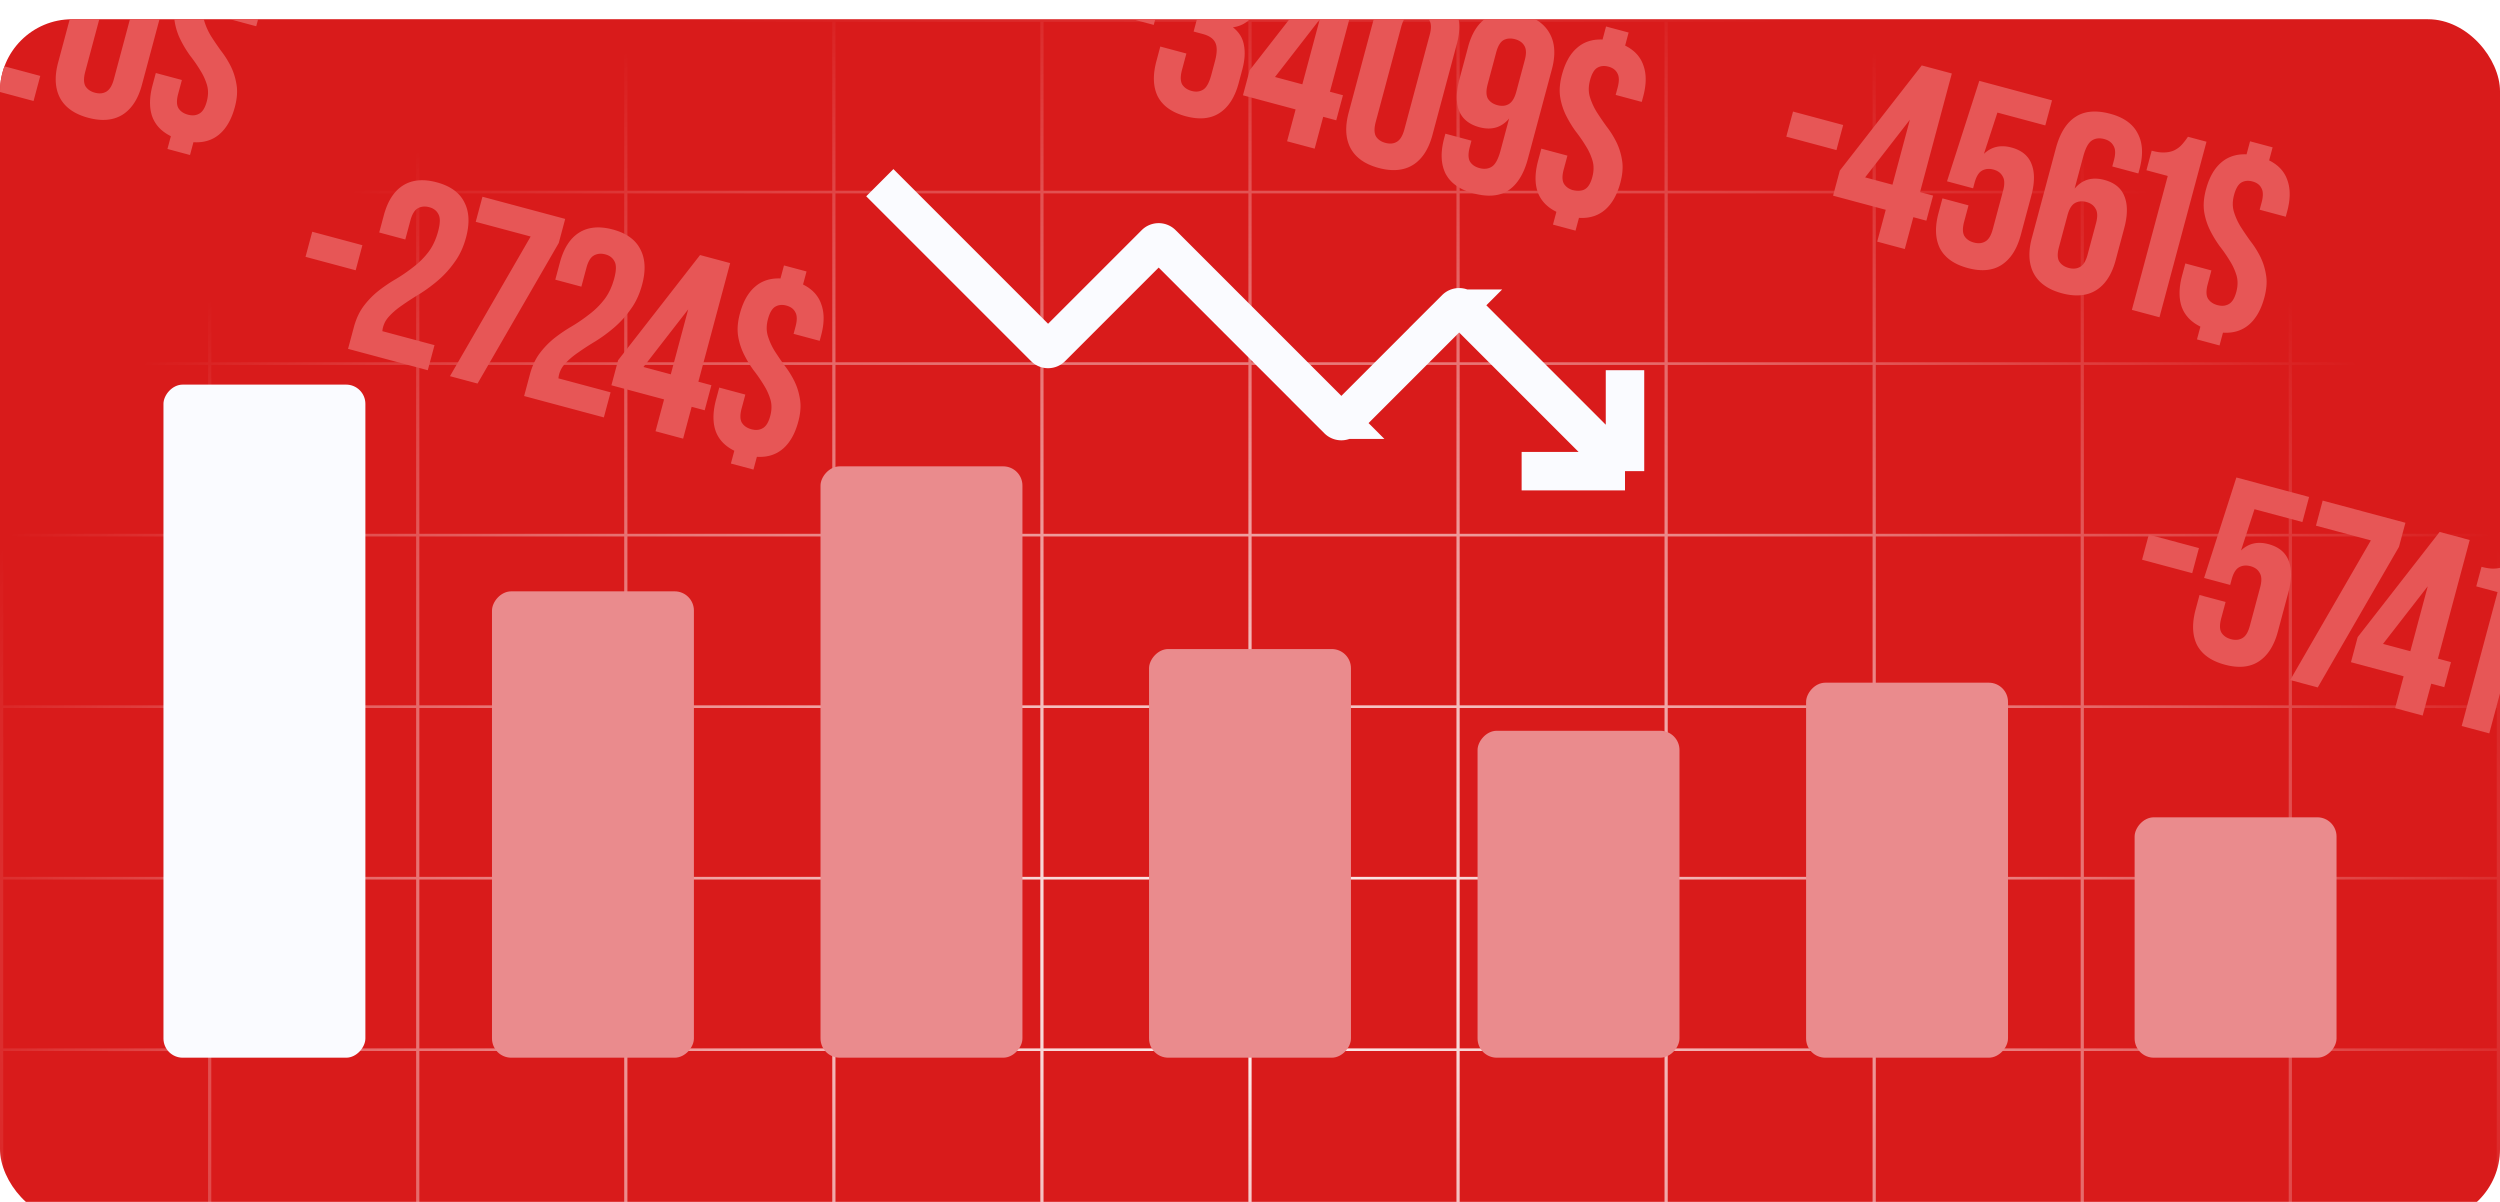 <svg width="520" height="250" fill="none" xmlns="http://www.w3.org/2000/svg"><g filter="url(#filter0_i_172_1723)"><g clip-path="url(#clip0_172_1723)"><rect width="520" height="250" rx="15" fill="#D91B1B"/><path fill-rule="evenodd" clip-rule="evenodd" d="M0 0h520v393H0V0zm519.331 214.614h-42.609v35.126h42.609v-35.126zm-43.278-.551v-35.126h-42.608v35.126h42.608zm.669-35.677h42.609V143.26h-42.609v35.126zm-.669 0V143.26h-42.608v35.126h42.608zm43.278 35.677v-35.126h-42.609v35.126h42.609zm0 71.906v35.125h-42.609v-35.125h42.609zm-43.278 0v35.125h-42.608v-35.125h42.608zm.669 35.677h42.609v35.125h-42.609v-35.125zm0 35.677h42.609v35.125h-42.609v-35.125zm-.669-35.677v35.125h-42.608v-35.125h42.608zm43.278-249.74h-42.609v35.125h42.609V71.906zm-43.278-.552V36.23h-42.608v35.125h42.608zm.669-35.677h42.609V.552h-42.609v35.125zm-.669 0h-42.608V.552h42.608v35.125zm43.278 35.677V36.23h-42.609v35.125h42.609zm-43.278.552v35.125h-42.608V71.906h42.608zm.669 35.677h42.609v35.125h-42.609v-35.125zm-.669 0v35.125h-42.608v-35.125h42.608zm0 177.834v-35.125h-42.608v35.125h42.608zm0-35.677h-42.608v-35.126h42.608v35.126zm-85.886-35.126h42.609v35.126h-42.609v-35.126zm-.669-35.677v35.126H346.89v-35.126h42.608zm43.278-.551h-42.609V143.26h42.609v35.126zm-43.278-35.126v35.126H346.89V143.26h42.608zm129.833 142.157v-35.125h-42.609v35.125h42.609zM432.776 71.906h-42.609v35.125h42.609V71.906zm-43.278-.552V36.23H346.89v35.125h42.608zm.669-35.677h42.609V.552h-42.609v35.125zm-.669 0V.552H346.89v35.125h42.608zm0 36.229v35.125H346.89V71.906h42.608zm86.555 320.542v-35.125h-42.608v35.125h42.608zm-43.277-35.125h-42.609v35.125h42.609v-35.125zm-43.278 0v35.125H346.89v-35.125h42.608zm.669-71.354h42.609v35.125h-42.609v-35.125zm-.669 35.125v-35.125H346.89v35.125h42.608zm-42.608-35.677h42.608v-35.125H346.89v35.125zm42.608-70.803v35.126H346.89v-35.126h42.608zM346.89 356.771h42.608v-35.125H346.89v35.125zm-130.502 35.677v-35.125h-42.609v35.125h42.609zm0-70.802v35.125h-42.609v-35.125h42.609zm0-35.677v35.125h-42.609v-35.125h42.609zm43.277 35.125h-42.608v-35.125h42.608v35.125zm.67-35.125v35.125h42.608v-35.125h-42.608zm-43.278 106.479v-35.125h42.608v35.125h-42.608zm43.278 0v-35.125h42.608v35.125h-42.608zm0-70.802v35.125h42.608v-35.125h-42.608zm0-36.229v-35.125h42.608v35.125h-42.608zm0-35.677h42.608v-35.126h-42.608v35.126zm-.67-35.126v35.126h-42.608v-35.126h42.608zm-43.277 0v35.126h-42.609v-35.126h42.609zm43.947-.551h42.608v-35.126h-42.608v35.126zm0-35.677h42.608V143.26h-42.608v35.126zm43.277 107.583v35.125h42.608v-35.125h-42.608zm0 106.479v-35.125h42.608v35.125h-42.608zm42.608-35.677h-42.608v-35.125h42.608v35.125zm-42.608-106.479v35.125h42.608v-35.125h-42.608zm42.608-.552h-42.608v-35.126h42.608v35.126zm-86.555-106.48v35.126h-42.608V143.26h42.608zm-43.277 35.126V143.26h-42.609v35.126h42.609zm43.947-70.803v35.125h42.608v-35.125h-42.608zm0-35.677v35.125h42.608V71.906h-42.608zm-.67 0h-42.608v35.125h42.608V71.906zm-43.277-.552V36.23h-42.609v35.125h42.609zm.669-35.677h42.608V.552h-42.608v35.125zm43.278 0V.552h42.608v35.125h-42.608zm-43.947 0V.552h-42.609v35.125h42.609zm43.947 35.677V36.23h42.608v35.125h-42.608zm-43.947.552v35.125h-42.609V71.906h42.609zm87.224 71.354v35.126h42.608V143.26h-42.608zm42.608 70.803h-42.608v-35.126h42.608v35.126zm-172.441 36.229h42.609v35.125h-42.609v-35.125zm215.719-142.709v35.125H346.89v-35.125h42.608zM303.612.552v35.125h42.608V.552h-42.608zm0 106.479V71.906h42.608v35.125h-42.608zm0-70.802v35.125h42.608V36.23h-42.608zm0 106.479v-35.125h42.608v35.125h-42.608zm-87.224 0h-42.609v-35.125h42.609v35.125zm-42.609 71.355h42.609v-35.126h-42.609v35.126zm-.669 178.385h-42.608v-35.125h42.608v35.125zm-43.277-35.125v35.125H87.224v-35.125h42.609zm-43.278 0v35.125H43.947v-35.125h42.608zm43.947-.552h42.608v-35.125h-42.608v35.125zm0-35.677v-35.125h42.608v35.125h-42.608zm-.669 0v-35.125H87.224v35.125h42.609zm-43.278 0v-35.125H43.947v35.125h42.608zm-42.608.552h42.608v35.125H43.947v-35.125zm42.608-36.229v-35.125H43.947v35.125h42.608zm0-35.677v-35.126H43.947v35.126h42.608zm0-35.677v-35.126H43.947v35.126h42.608zm0-35.677V143.26H43.947v35.126h42.608zm.67 0V143.26h42.608v35.126H87.224zm43.277 0V143.26h42.608v35.126h-42.608zm-43.278 36.228v35.126h42.609v-35.126H87.224zm43.278 0v35.126h42.608v-35.126h-42.608zm0-.551v-35.126h42.608v35.126h-42.608zm0 71.354v-35.125h42.608v35.125h-42.608zM43.947.552h42.608v35.125H43.947V.552zm43.277 0v35.125h42.609V.552H87.224zm43.278 0v35.125h42.608V.552h-42.608zM43.947 36.229h42.608v35.125H43.947V36.23zm42.608 70.802V71.906H43.947v35.125h42.608zm43.278-35.125H87.224v35.125h42.609V71.906zm.669 35.125V71.906h42.608v35.125h-42.608zm42.608-35.677h-42.608V36.23h42.608v35.125zm-42.608 36.229v35.125h42.608v-35.125h-42.608zm-86.555 35.125h42.608v-35.125H43.947v35.125zm-.67 71.355v-35.126H.67v35.126h42.609zm0-35.677V143.26H.67v35.126h42.609zm0 107.583v35.125H.67v-35.125h42.609zm0 35.677v35.125H.67v-35.125h42.609zm0-250.292V36.23H.67v35.125h42.609zm0-35.677V.552H.67v35.125h42.609zm0 36.229v35.125H.67V71.906h42.609zm0 35.677v35.125H.67v-35.125h42.609zm0 177.834v-35.125H.67v35.125h42.609zm0-35.677v-35.126H.67v35.126h42.609zm0 142.708v-35.125H.67v35.125h42.609zm43.947-107.031v-35.125h42.609v35.125H87.224zm0-142.709v-35.125h42.609v35.125H87.224zm0-106.48v35.126h42.609V36.23H87.224zm0 320.543v-35.125h42.609v35.125H87.224zm0-142.708v-35.126h42.609v35.126H87.224zm129.833 71.354v-35.125h42.608v35.125h-42.608zm173.11-35.125v35.125h42.609v-35.125h-42.609zm-173.11-142.709v35.125h42.608v-35.125h-42.608zm0-36.229V36.23h42.608v35.125h-42.608zm173.11 36.229v35.125h42.609v-35.125h-42.609zm0-36.229V36.23h42.609v35.125h-42.609zm-173.11 250.292v35.125h42.608v-35.125h-42.608zm173.11 35.125v-35.125h42.609v35.125h-42.609zm-173.11-142.708v-35.126h42.608v35.126h-42.608zm173.11-35.126v35.126h42.609v-35.126h-42.609z" fill="url(#paint0_radial_172_1723)"/><path d="M64.947 44.205L75.379 47l-1.398 5.216-10.432-2.795 1.398-5.216zm26.196-.137c.438-1.634.453-2.804.046-3.51-.363-.73-.997-1.217-1.901-1.46-.904-.242-1.71-.16-2.414.248-.662.382-1.17 1.234-1.524 2.555l-1.048 3.912-5.425-1.454.95-3.547c.793-2.955 2.111-5.024 3.956-6.207 1.89-1.208 4.242-1.435 7.059-.68 2.817.754 4.723 2.122 5.72 4.104 1.042 1.956 1.166 4.412.374 7.368-.53 1.982-1.324 3.689-2.378 5.12a20.695 20.695 0 01-3.417 3.781 31.609 31.609 0 01-3.9 2.869 56.355 56.355 0 00-3.654 2.374c-1.096.75-2.017 1.547-2.765 2.39a5.13 5.13 0 00-1.294 2.952l10.849 2.907-1.398 5.216-16.587-4.444 1.203-4.486c.475-1.774 1.172-3.264 2.092-4.47a17.296 17.296 0 013.079-3.145 31.827 31.827 0 013.617-2.441 34.805 34.805 0 003.565-2.455 16.526 16.526 0 003.116-3.078c.91-1.173 1.604-2.646 2.079-4.419zm26.421-2.536l-1.342 5.007L99.33 75.78l-5.737-1.537 16.783-29.046-11.423-3.06 1.398-5.216 17.213 4.612zm10.203 12.35c.438-1.635.453-2.805.046-3.51-.363-.731-.997-1.218-1.901-1.46s-1.709-.16-2.414.248c-.662.381-1.17 1.233-1.524 2.554l-1.048 3.912-5.424-1.453.95-3.547c.792-2.956 2.11-5.025 3.955-6.208 1.889-1.208 4.242-1.435 7.059-.68s4.723 2.123 5.721 4.104c1.041 1.956 1.165 4.412.373 7.368-.531 1.982-1.324 3.69-2.378 5.121a20.717 20.717 0 01-3.417 3.78 31.629 31.629 0 01-3.899 2.869 56.13 56.13 0 00-3.655 2.375c-1.096.75-2.017 1.546-2.765 2.39a5.128 5.128 0 00-1.294 2.951l10.849 2.907-1.398 5.217-16.586-4.445 1.202-4.486c.475-1.773 1.172-3.263 2.092-4.47a17.297 17.297 0 013.079-3.145 31.712 31.712 0 013.617-2.44 34.828 34.828 0 003.565-2.456 16.528 16.528 0 003.116-3.078c.911-1.172 1.604-2.645 2.079-4.419zm.803 17.042l17.043-21.876 6.259 1.677-6.611 24.671 2.713.727-1.398 5.216-2.712-.727-1.775 6.625-5.738-1.538 1.775-6.624-10.953-2.935 1.397-5.216zm10.954 2.935l3.62-13.51-9.306 11.987 5.686 1.523zm14.375-12.64c.662-2.469 1.697-4.316 3.106-5.541 1.418-1.26 3.197-1.846 5.335-1.757l.726-2.712 4.695 1.257-.727 2.713c1.94.967 3.209 2.35 3.807 4.15.643 1.775.629 3.914-.042 6.418l-.307 1.148-5.425-1.454.405-1.512c.354-1.322.34-2.313-.041-2.975-.338-.686-.959-1.15-1.863-1.393-.904-.242-1.692-.155-2.362.261-.627.392-1.117 1.248-1.471 2.57-.336 1.251-.347 2.404-.032 3.457a13.397 13.397 0 001.401 3.115c.63.988 1.311 1.99 2.045 3.007a19.038 19.038 0 012.042 3.23c.583 1.163.985 2.445 1.206 3.846.23 1.366.112 2.919-.354 4.657-.671 2.504-1.733 4.381-3.186 5.632-1.453 1.25-3.261 1.809-5.425 1.677l-.712 2.66-4.695-1.258.713-2.66c-1.975-.977-3.279-2.37-3.912-4.18-.598-1.8-.562-3.951.109-6.455l.671-2.504 5.424 1.454-.768 2.869c-.354 1.321-.341 2.312.041 2.974.417.67 1.077 1.127 1.981 1.37.904.241 1.687.172 2.349-.21.696-.373 1.221-1.22 1.575-2.541.335-1.252.346-2.404.032-3.458a12.144 12.144 0 00-1.416-3.062 30.447 30.447 0 00-2.097-3.022 23.786 23.786 0 01-1.975-3.269 13.354 13.354 0 01-1.22-3.793c-.221-1.4-.099-2.97.367-4.71zm77.048-68.05l10.432 2.795-1.398 5.216-10.432-2.795 1.398-5.216zm25.987-.193c.438-1.634.453-2.804.046-3.51-.363-.73-.997-1.217-1.901-1.459s-1.709-.16-2.414.248c-.662.381-1.169 1.233-1.523 2.554l-.629 2.348-5.425-1.454.531-1.982c.792-2.956 2.111-5.025 3.956-6.208 1.889-1.208 4.242-1.435 7.058-.68 2.817.755 4.724 2.123 5.721 4.104 1.041 1.957 1.166 4.412.374 7.368l-.252.939c-1.043 3.895-3.053 6.04-6.029 6.435 1.293 1.017 2.058 2.266 2.295 3.745.281 1.455.17 3.12-.333 4.999l-.769 2.868c-.792 2.956-2.132 5.038-4.021 6.246-1.845 1.183-4.176 1.397-6.993.643-2.816-.755-4.745-2.11-5.786-4.067-.998-1.981-1.1-4.45-.308-7.406l.81-3.025 5.425 1.453-.908 3.39c-.354 1.322-.345 2.331.027 3.027.417.67 1.077 1.127 1.981 1.37.905.242 1.692.155 2.363-.262.705-.407 1.277-1.428 1.715-3.063l.768-2.868c.457-1.704.483-2.983.078-3.837-.405-.854-1.268-1.458-2.589-1.812l-1.93-.517 1.397-5.216 2.243.601c1.078.289 1.987.234 2.728-.164.775-.388 1.358-1.313 1.749-2.773l.545-2.035zm2.999 17.631l17.043-21.876 6.259 1.677-6.611 24.672 2.712.726-1.397 5.216-2.713-.726-1.775 6.624-5.737-1.537 1.775-6.625-10.954-2.935 1.398-5.216zm10.953 2.935l3.62-13.51-9.305 11.987 5.685 1.523zm15.276 7.783c-.354 1.322-.344 2.33.028 3.027.417.67 1.077 1.127 1.981 1.369.904.242 1.687.172 2.348-.21.706-.407 1.236-1.271 1.59-2.592l5.283-19.717c.354-1.321.323-2.317-.094-2.988-.373-.696-1.011-1.165-1.915-1.408-.904-.242-1.709-.16-2.414.248-.662.382-1.169 1.233-1.524 2.555l-5.283 19.716zM285.61.436c.792-2.955 2.145-5.015 4.06-6.18 1.924-1.198 4.294-1.42 7.111-.666 2.816.755 4.758 2.133 5.825 4.133 1.075 1.965 1.217 4.426.425 7.382l-5.087 18.986c-.792 2.956-2.15 5.033-4.074 6.232-1.914 1.164-4.28 1.369-7.096.614-2.817-.755-4.763-2.115-5.839-4.08-1.067-2-1.204-4.479-.412-7.434L285.61.436zm32.179 28.637c-.829 3.095-2.175 5.268-4.039 6.52-1.854 1.218-4.277 1.426-7.267.625-2.817-.755-4.746-2.11-5.787-4.066-.997-1.982-1.1-4.45-.308-7.406l.252-.94 5.425 1.454-.35 1.304c-.354 1.322-.345 2.33.028 3.027.416.67 1.077 1.127 1.981 1.369 1.008.27 1.875.167 2.599-.31.724-.477 1.319-1.584 1.785-3.323l1.789-6.677c-1.587 1.886-3.649 2.489-6.187 1.809-2.121-.569-3.53-1.71-4.226-3.425-.661-1.705-.628-3.914.098-6.626l1.789-6.676c.792-2.956 2.146-5.016 4.06-6.18 1.924-1.2 4.294-1.421 7.111-.667 2.817.755 4.758 2.133 5.825 4.133 1.076 1.965 1.218 4.426.426 7.382l-5.004 18.673zm-6.334-11.201c.904.242 1.686.172 2.348-.21.705-.407 1.235-1.271 1.589-2.593l1.761-6.572c.354-1.321.323-2.317-.094-2.988-.382-.661-1.025-1.113-1.929-1.355-.904-.243-1.704-.178-2.4.195-.661.382-1.169 1.233-1.523 2.555l-1.761 6.572c-.354 1.321-.345 2.33.027 3.026.417.67 1.077 1.127 1.982 1.37zm13.436-6.351c.662-2.47 1.697-4.316 3.106-5.541 1.418-1.26 3.197-1.846 5.335-1.757l.726-2.713 4.695 1.258-.727 2.713c1.94.967 3.209 2.35 3.807 4.15.643 1.775.629 3.914-.042 6.418l-.308 1.148-5.424-1.454.405-1.513c.354-1.32.34-2.312-.042-2.974-.337-.687-.958-1.151-1.862-1.393-.904-.243-1.692-.155-2.363.261-.626.391-1.116 1.248-1.471 2.57-.335 1.25-.346 2.403-.032 3.457a13.444 13.444 0 001.402 3.114c.63.99 1.311 1.992 2.045 3.008a19.034 19.034 0 012.042 3.23c.583 1.163.985 2.445 1.206 3.846.23 1.366.112 2.918-.354 4.657-.671 2.504-1.733 4.38-3.186 5.631-1.453 1.25-3.261 1.81-5.425 1.678l-.713 2.66-4.694-1.258.713-2.66c-1.975-.977-3.279-2.37-3.912-4.18-.598-1.8-.562-3.951.109-6.455l.671-2.504 5.424 1.454-.768 2.869c-.355 1.321-.341 2.312.041 2.974.417.67 1.077 1.127 1.981 1.37.904.241 1.687.172 2.348-.21.697-.373 1.222-1.22 1.576-2.541.335-1.252.346-2.405.032-3.458a12.146 12.146 0 00-1.416-3.062 30.447 30.447 0 00-2.097-3.022 23.792 23.792 0 01-1.976-3.269 13.383 13.383 0 01-1.219-3.793c-.221-1.4-.099-2.97.367-4.71zM-17.053-11.795L-6.621-9-8.02-3.784-18.451-6.58l1.398-5.216zm26.196-.137c.438-1.634.453-2.804.046-3.51-.363-.73-.997-1.217-1.901-1.46-.904-.242-1.71-.16-2.415.248-.66.382-1.169 1.233-1.523 2.555l-1.048 3.912-5.425-1.454.95-3.546c.793-2.956 2.111-5.025 3.956-6.208 1.89-1.209 4.242-1.435 7.059-.68 2.816.754 4.723 2.122 5.72 4.104 1.042 1.956 1.166 4.412.374 7.368-.53 1.982-1.324 3.689-2.378 5.12A20.7 20.7 0 019.14-1.701a31.616 31.616 0 01-3.9 2.869 56.311 56.311 0 00-3.655 2.375c-1.095.75-2.017 1.546-2.764 2.39a5.13 5.13 0 00-1.294 2.951l10.85 2.906-1.398 5.216-16.587-4.444 1.202-4.486c.476-1.774 1.173-3.264 2.093-4.47A17.298 17.298 0 01-3.234.46 31.835 31.835 0 01.383-1.98a34.796 34.796 0 003.564-2.455 16.528 16.528 0 003.117-3.078c.91-1.173 1.604-2.646 2.079-4.419zm8.593 22.82c-.354 1.321-.344 2.33.028 3.026.417.67 1.077 1.127 1.981 1.37.904.242 1.687.172 2.348-.21.706-.407 1.236-1.272 1.59-2.593l5.283-19.716c.354-1.322.322-2.318-.094-2.988-.373-.697-1.01-1.166-1.915-1.408-.904-.242-1.709-.16-2.414.247-.662.382-1.17 1.234-1.523 2.555l-5.284 19.717zm-.552-20.889c.792-2.956 2.145-5.016 4.06-6.18 1.924-1.199 4.294-1.42 7.11-.666 2.817.755 4.759 2.132 5.826 4.132 1.075 1.966 1.218 4.426.425 7.382l-5.087 18.986c-.792 2.956-2.15 5.033-4.074 6.232-1.914 1.164-4.28 1.37-7.096.614-2.817-.754-4.763-2.114-5.84-4.08-1.066-2-1.203-4.478-.411-7.434L17.184-10zm19.517 5.789c.662-2.47 1.697-4.316 3.106-5.541 1.419-1.26 3.197-1.846 5.335-1.757l.727-2.713 4.694 1.258-.727 2.712c1.94.967 3.21 2.351 3.808 4.151.642 1.775.628 3.914-.043 6.418l-.307 1.147L47.869.01l.405-1.513c.354-1.321.34-2.312-.041-2.974-.338-.687-.959-1.151-1.863-1.393-.904-.243-1.692-.155-2.362.261-.627.391-1.117 1.248-1.471 2.569-.336 1.252-.346 2.404-.032 3.457a13.396 13.396 0 001.401 3.115c.63.989 1.312 1.992 2.046 3.008a19.033 19.033 0 012.041 3.23c.583 1.163.985 2.445 1.206 3.846.23 1.366.112 2.918-.353 4.657-.671 2.504-1.733 4.38-3.187 5.631-1.453 1.25-3.261 1.81-5.425 1.677l-.712 2.66-4.695-1.257.713-2.66c-1.974-.977-3.278-2.37-3.912-4.18-.598-1.8-.562-3.951.109-6.455l.67-2.504 5.426 1.454-.77 2.868c-.353 1.322-.34 2.313.042 2.975.417.67 1.077 1.127 1.982 1.369.904.242 1.686.172 2.348-.21.696-.372 1.221-1.219 1.575-2.54.336-1.252.346-2.405.032-3.458a12.163 12.163 0 00-1.416-3.063 30.502 30.502 0 00-2.096-3.02 23.798 23.798 0 01-1.975-3.269 13.363 13.363 0 01-1.22-3.793c-.221-1.4-.099-2.97.367-4.71zm410.246 111.417L457.379 110l-1.398 5.216-10.432-2.795 1.398-5.216zm15.977 14.008l-.909 3.39c-.354 1.322-.34 2.313.042 2.975.416.67 1.077 1.127 1.981 1.369.904.242 1.687.172 2.348-.209.696-.373 1.221-1.22 1.575-2.541l2.153-8.033c.354-1.321.323-2.317-.094-2.988-.373-.696-1.011-1.165-1.915-1.408-.904-.242-1.709-.159-2.414.248-.662.382-1.169 1.233-1.523 2.555l-.294 1.095-5.425-1.453 6.718-20.898 15.126 4.053-1.397 5.216-9.963-2.669-2.803 8.585c1.553-1.485 3.46-1.924 5.72-1.319 2.121.569 3.512 1.705 4.173 3.411.696 1.714.681 3.928-.046 6.64l-2.18 8.137c-.792 2.956-2.133 5.038-4.022 6.246-1.845 1.183-4.176 1.397-6.992.642-2.817-.755-4.746-2.11-5.787-4.066-.997-1.982-1.1-4.45-.308-7.406l.811-3.025 5.425 1.453zm37.404-16.477l-1.342 5.008-16.892 29.24-5.737-1.537 16.783-29.046-11.423-3.061 1.398-5.216 17.213 4.612zm-9.929 23.783l17.043-21.876 6.259 1.677-6.611 24.672 2.713.726-1.398 5.216-2.712-.726-1.775 6.624-5.738-1.538 1.775-6.624-10.954-2.935 1.398-5.216zm10.954 2.935l3.619-13.509-9.305 11.986 5.686 1.523zm14.798-17.558c1.113.298 2.05.419 2.81.362.796-.048 1.475-.22 2.039-.516a5.201 5.201 0 001.487-1.167c.427-.482.829-1.008 1.205-1.578l3.86 1.034-9.783 36.512-5.738-1.537 7.464-27.854-4.434-1.188 1.09-4.068zm11.293 8.057c.661-2.469 1.696-4.316 3.105-5.541 1.419-1.26 3.197-1.845 5.335-1.757l.727-2.712 4.694 1.258-.727 2.712c1.94.967 3.209 2.351 3.808 4.151.642 1.775.628 3.914-.043 6.418l-.307 1.147-5.425-1.453.406-1.513c.354-1.322.34-2.313-.042-2.974-.338-.687-.959-1.152-1.863-1.394s-1.691-.155-2.362.262c-.627.391-1.117 1.247-1.471 2.568-.335 1.252-.346 2.405-.032 3.458a13.357 13.357 0 001.402 3.115 62.03 62.03 0 002.045 3.008 19.041 19.041 0 012.041 3.23c.583 1.163.985 2.444 1.206 3.845.23 1.366.113 2.919-.353 4.658-.671 2.503-1.733 4.38-3.186 5.631-1.454 1.25-3.262 1.809-5.425 1.677l-.713 2.66-4.694-1.258.712-2.66c-1.974-.976-3.278-2.369-3.911-4.179-.599-1.8-.563-3.952.108-6.456l.671-2.503 5.425 1.453-.769 2.869c-.354 1.321-.34 2.313.042 2.974.416.671 1.077 1.127 1.981 1.37.904.242 1.687.172 2.348-.21.696-.372 1.221-1.219 1.575-2.541.336-1.252.346-2.404.032-3.457a12.187 12.187 0 00-1.415-3.063 30.667 30.667 0 00-2.098-3.022 23.774 23.774 0 01-1.975-3.268 13.36 13.36 0 01-1.22-3.793c-.221-1.401-.098-2.971.368-4.71zM372.947 19.205L383.379 22l-1.398 5.216-10.432-2.795 1.398-5.216zm9.731 12.279l17.043-21.877 6.259 1.677-6.61 24.672 2.712.727-1.398 5.216-2.712-.727-1.775 6.624-5.738-1.537 1.775-6.624-10.953-2.935 1.397-5.216zm10.954 2.935l3.62-13.51-9.305 11.986 5.685 1.524zm15.819 4.294l-.908 3.39c-.354 1.322-.34 2.314.042 2.975.416.67 1.077 1.127 1.981 1.37.904.242 1.687.172 2.348-.21.696-.373 1.221-1.22 1.575-2.54l2.153-8.034c.354-1.32.322-2.317-.094-2.988-.373-.696-1.011-1.165-1.915-1.407-.904-.242-1.709-.16-2.415.247-.661.382-1.169 1.234-1.523 2.555l-.293 1.096-5.425-1.454 6.718-20.897 15.126 4.053-1.398 5.216-9.962-2.67L412.657 28c1.554-1.484 3.46-1.924 5.721-1.318 2.121.568 3.512 1.705 4.173 3.41.696 1.715.681 3.928-.046 6.64l-2.18 8.137c-.792 2.956-2.133 5.038-4.022 6.246-1.845 1.183-4.176 1.397-6.992.642-2.817-.754-4.746-2.11-5.787-4.066-.997-1.981-1.1-4.45-.308-7.406l.811-3.025 5.424 1.453zm18.177-11.9c.829-3.095 2.171-5.252 4.025-6.47 1.864-1.252 4.291-1.477 7.282-.676 2.816.755 4.723 2.123 5.72 4.105 1.041 1.956 1.166 4.412.374 7.368l-.252.938-5.424-1.453.349-1.304c.354-1.322.323-2.318-.094-2.988-.372-.696-1.01-1.166-1.915-1.408-1.008-.27-1.874-.167-2.598.31-.724.477-1.319 1.585-1.785 3.323l-1.789 6.677c1.586-1.886 3.648-2.489 6.187-1.809 2.121.569 3.512 1.706 4.173 3.41.696 1.715.681 3.929-.046 6.641l-1.789 6.677c-.792 2.955-2.15 5.033-4.074 6.232-1.914 1.164-4.28 1.369-7.097.614-2.816-.755-4.762-2.115-5.838-4.08-1.067-2-1.204-4.479-.412-7.434l5.003-18.674zm6.335 11.2c-.904-.242-1.709-.16-2.415.248-.661.382-1.169 1.234-1.523 2.555l-1.761 6.572c-.354 1.322-.34 2.313.042 2.974.417.671 1.077 1.127 1.981 1.37.904.242 1.687.172 2.348-.21.696-.372 1.222-1.22 1.576-2.54l1.761-6.573c.354-1.321.322-2.317-.094-2.988-.373-.696-1.011-1.165-1.915-1.407zm13.588-10.67c1.112.298 2.049.419 2.81.361.795-.047 1.475-.22 2.039-.515a5.204 5.204 0 001.486-1.167c.428-.482.829-1.008 1.206-1.578l3.86 1.034-9.784 36.512-5.737-1.537 7.463-27.854-4.434-1.188 1.091-4.068zm11.292 8.057c.661-2.469 1.697-4.316 3.106-5.54 1.418-1.26 3.196-1.846 5.334-1.758l.727-2.712 4.695 1.257-.727 2.713c1.94.967 3.209 2.35 3.807 4.15.643 1.775.629 3.915-.042 6.418l-.308 1.148-5.424-1.454.405-1.512c.354-1.322.34-2.313-.042-2.974-.337-.687-.958-1.152-1.863-1.394-.904-.242-1.691-.155-2.362.261-.626.392-1.117 1.248-1.471 2.57-.335 1.251-.346 2.404-.032 3.457a13.402 13.402 0 001.402 3.115 62.026 62.026 0 002.045 3.008 19.034 19.034 0 012.042 3.23c.583 1.162.985 2.444 1.205 3.845.231 1.366.113 2.919-.353 4.657-.671 2.504-1.733 4.381-3.186 5.632-1.453 1.25-3.261 1.81-5.425 1.677l-.713 2.66-4.694-1.258.713-2.66c-1.975-.977-3.279-2.37-3.912-4.179-.598-1.8-.562-3.952.109-6.456l.67-2.504 5.425 1.454-.769 2.869c-.354 1.321-.34 2.313.042 2.974.417.67 1.077 1.127 1.981 1.37.904.242 1.687.172 2.348-.21.696-.373 1.222-1.22 1.576-2.541.335-1.252.346-2.404.032-3.458a12.18 12.18 0 00-1.416-3.062 30.447 30.447 0 00-2.097-3.022 23.793 23.793 0 01-1.976-3.269 13.385 13.385 0 01-1.22-3.793c-.22-1.4-.098-2.97.368-4.709z" fill="#E75656"/><rect width="42" height="50" rx="4" transform="matrix(-1 0 0 1 486 166)" fill="#EA8B8D"/><rect width="42" height="78" rx="4" transform="matrix(-1 0 0 1 417.667 138)" fill="#EA8B8D"/><rect width="42" height="68" rx="4" transform="matrix(-1 0 0 1 349.333 148)" fill="#EA8B8D"/><rect width="42" height="85" rx="4" transform="matrix(-1 0 0 1 281 131)" fill="#EA8B8D"/><rect width="42" height="123" rx="4" transform="matrix(-1 0 0 1 212.667 93)" fill="#EA8B8D"/><rect width="42" height="97" rx="4" transform="matrix(-1 0 0 1 144.333 119)" fill="#EA8B8D"/><rect width="42" height="140" rx="4" transform="matrix(-1 0 0 1 76 76)" fill="#FAFBFF"/><path d="M183 34l34.293 34.293a1 1 0 001.414 0l21.586-21.586a1 1 0 011.414 0l36.586 36.586a1 1 0 001.414 0l23.086-23.086a1 1 0 011.414 0L338 94m0 0h-21.5m21.5 0V73" stroke="#FAFBFF" stroke-width="8"/></g></g><defs><radialGradient id="paint0_radial_172_1723" cx="0" cy="0" r="1" gradientUnits="userSpaceOnUse" gradientTransform="matrix(283 0 0 213.883 260 196.5)"><stop stop-color="#fff"/><stop offset="1" stop-color="#fff" stop-opacity="0"/></radialGradient><clipPath id="clip0_172_1723"><rect width="520" height="250" rx="15" fill="#fff"/></clipPath><filter id="filter0_i_172_1723" x="0" y="0" width="520" height="254" filterUnits="userSpaceOnUse" color-interpolation-filters="sRGB"><feFlood flood-opacity="0" result="BackgroundImageFix"/><feBlend in="SourceGraphic" in2="BackgroundImageFix" result="shape"/><feColorMatrix in="SourceAlpha" values="0 0 0 0 0 0 0 0 0 0 0 0 0 0 0 0 0 0 127 0" result="hardAlpha"/><feOffset dy="4"/><feGaussianBlur stdDeviation="7"/><feComposite in2="hardAlpha" operator="arithmetic" k2="-1" k3="1"/><feColorMatrix values="0 0 0 0 0.975 0 0 0 0 0.444 0 0 0 0 0.276 0 0 0 0.5 0"/><feBlend in2="shape" result="effect1_innerShadow_172_1723"/></filter></defs></svg>